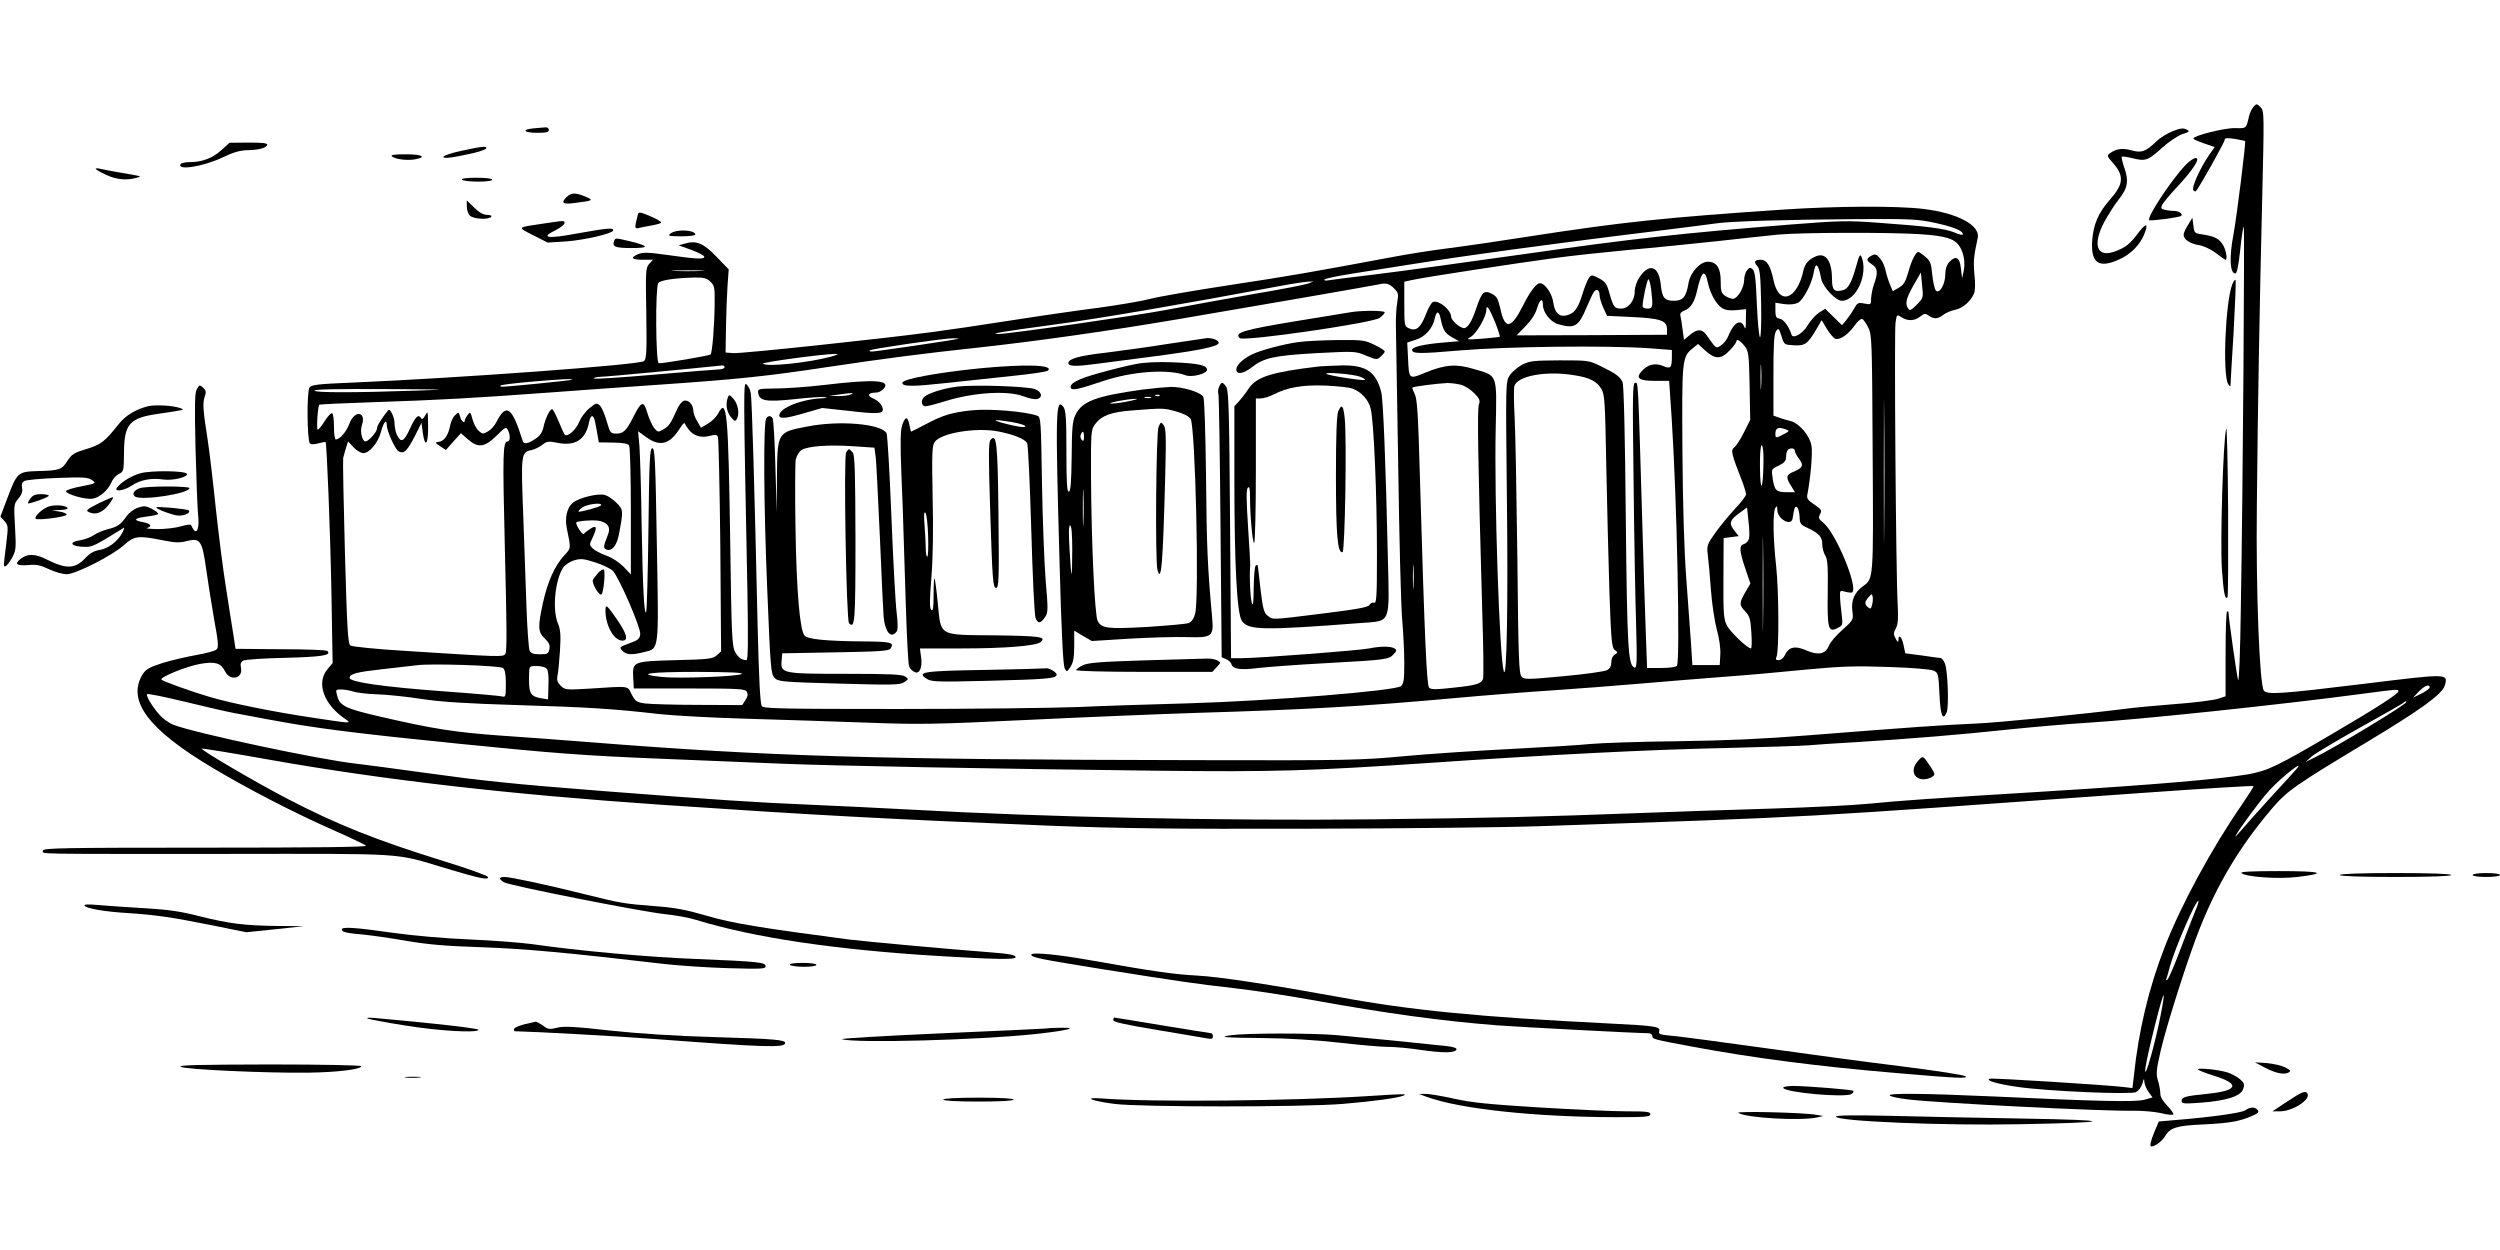<?xml version="1.0" standalone="no"?>
<!DOCTYPE svg PUBLIC "-//W3C//DTD SVG 20010904//EN"
 "http://www.w3.org/TR/2001/REC-SVG-20010904/DTD/svg10.dtd">
<svg version="1.0" xmlns="http://www.w3.org/2000/svg"
 width="1280pt" height="640pt" viewBox="0 0 1280 640"
 preserveAspectRatio="xMidYMid meet">
<g transform="translate(0,640) scale(0.1,-0.1)"
fill="#000000" stroke="none">
<path d="M11538 5853 c-9 -10 -19 -31 -23 -48 -15 -65 -12 -62 -73 -61 -54 1
-212 -39 -212 -53 0 -4 25 -15 54 -25 l55 -19 -30 -43 c-46 -67 -90 -167 -79
-178 5 -5 11 -8 13 -5 18 20 147 251 147 262 0 11 10 12 51 6 28 -5 53 -10 54
-11 5 -5 -44 -397 -60 -480 -22 -117 -18 -198 10 -198 8 0 16 38 25 120 6 66
15 120 18 120 5 0 -4 -1326 -15 -1955 -3 -225 -9 -380 -14 -367 -6 17 -49 320
-49 347 0 3 -3 5 -7 5 -5 0 -8 -98 -8 -217 l0 -218 -40 -13 c-22 -7 -121 -20
-220 -27 -99 -8 -198 -17 -220 -20 -252 -32 -682 -75 -805 -80 -162 -7 -321
-18 -854 -60 -226 -18 -419 -27 -665 -30 -190 -2 -391 -9 -446 -14 -55 -6
-242 -17 -415 -26 -173 -9 -418 -25 -545 -37 -216 -20 -281 -22 -1060 -20
-1655 3 -2180 19 -3105 92 -135 11 -342 26 -460 34 -233 17 -341 34 -610 96
-186 43 -212 56 -225 113 -7 25 -5 27 21 27 16 0 45 -5 64 -11 19 -6 76 -13
125 -14 50 -2 151 -12 225 -24 101 -15 226 -23 490 -31 360 -11 491 -19 725
-46 72 -8 274 -19 450 -24 177 -5 453 -14 615 -20 270 -10 339 -9 820 14 289
14 678 30 865 36 568 17 848 33 1315 75 151 14 379 32 505 40 127 9 331 24
455 35 124 11 317 26 430 35 113 8 302 25 420 37 182 17 248 19 422 13 122 -4
216 -12 229 -19 23 -11 24 -18 29 -120 5 -110 17 -139 37 -94 12 28 6 213 -9
251 -6 15 -16 27 -22 28 -6 0 -49 6 -96 13 l-85 11 -9 43 c-9 42 -26 58 -26
25 -1 -14 -4 -12 -14 7 -12 21 -12 29 1 53 11 22 13 51 9 125 -9 155 -18 1391
-11 1439 6 44 7 44 30 29 32 -21 67 -20 96 3 22 17 27 17 44 5 26 -19 48 -18
76 5 13 10 40 21 60 25 38 7 82 46 97 86 5 14 6 56 1 95 -6 63 -4 92 17 187
14 64 -103 127 -276 148 -137 17 -448 15 -720 -3 -607 -41 -818 -63 -1297
-137 -139 -22 -323 -49 -410 -60 -87 -11 -216 -31 -288 -45 -423 -79 -531 -98
-835 -144 -184 -28 -369 -60 -410 -71 -41 -11 -158 -31 -260 -45 -102 -13
-304 -42 -450 -65 -146 -23 -329 -50 -406 -60 -252 -34 -977 -111 -1018 -108
l-41 3 2 130 c1 72 5 167 8 213 l6 83 -62 64 c-67 70 -104 85 -162 68 l-32 -9
66 -24 c37 -14 66 -29 65 -35 -1 -13 -38 -12 -185 9 -99 14 -130 15 -153 5
-43 -18 -34 -29 24 -29 l51 0 -19 -21 c-18 -20 -19 -36 -15 -253 3 -199 1
-234 -12 -245 -24 -19 -953 -87 -1496 -110 -172 -7 -206 -11 -216 -25 -15 -19
-13 -272 2 -287 5 -5 23 -5 43 1 18 5 35 8 37 7 6 -7 24 -452 30 -777 l6 -355
-26 -31 c-60 -71 -19 -182 93 -257 31 -22 31 -22 -173 9 -189 28 -409 72 -521
105 -89 26 -238 79 -249 89 -13 11 125 68 198 81 78 13 106 5 127 -38 25 -52
93 -38 82 17 -5 21 -1 31 12 38 11 5 108 12 217 14 188 5 236 13 213 35 -4 5
-112 9 -239 9 l-231 2 -12 78 c-7 44 -24 149 -37 235 -14 86 -37 268 -52 405
-14 137 -33 296 -42 354 -24 152 -26 186 -15 219 9 24 7 32 -8 46 -17 16 -19
15 -32 -7 -11 -19 -12 -76 -7 -303 4 -154 10 -307 13 -340 8 -65 -5 -104 -24
-75 -5 8 -11 18 -12 22 -2 4 -25 1 -52 -7 -27 -8 -81 -14 -120 -14 -39 1 -63
3 -53 6 28 7 19 22 -18 29 -56 10 -50 21 15 29 33 4 60 10 60 14 0 5 -15 16
-33 26 -29 15 -39 16 -70 6 -21 -7 -46 -26 -59 -44 -30 -43 -45 -54 -97 -67
-25 -6 -57 -20 -71 -30 -15 -11 -46 -22 -69 -26 -66 -10 -47 -34 28 -34 34 0
49 7 194 97 5 3 2 -8 -7 -25 -23 -44 -72 -81 -117 -88 -26 -4 -49 -17 -67 -36
-56 -62 -100 -64 -204 -12 -59 30 -97 30 -132 3 -35 -27 -21 -37 42 -32 36 4
60 -1 102 -21 30 -14 71 -26 91 -26 47 0 237 97 296 151 50 45 71 48 195 23
64 -13 88 -14 125 -4 68 17 78 2 98 -140 9 -63 27 -180 41 -259 22 -120 24
-145 13 -156 -8 -8 -55 -20 -105 -29 -51 -9 -128 -27 -173 -41 -68 -22 -85
-32 -101 -58 -82 -134 30 -283 358 -478 182 -109 421 -232 616 -318 88 -39
164 -75 170 -81 7 -7 -265 -10 -822 -10 -733 0 -832 -2 -832 -15 0 -19 -84
-17 935 -17 943 1 860 6 1122 -72 178 -54 227 -64 221 -46 -2 7 -103 43 -223
80 -351 109 -549 188 -803 320 -153 79 -445 250 -439 257 3 2 159 -23 348 -57
587 -104 1226 -177 1999 -230 798 -54 1148 -73 2005 -108 341 -13 613 -17
1315 -15 487 1 1020 7 1185 13 1460 50 1265 40 3080 170 339 24 569 38 573 35
2 -2 -26 -45 -61 -97 -152 -220 -310 -511 -393 -725 -81 -207 -135 -430 -159
-666 l-7 -58 -41 5 c-77 10 -677 48 -690 43 -23 -9 39 -27 143 -42 151 -22
575 -40 606 -27 13 7 27 25 33 44 7 27 9 29 10 10 1 -13 10 -37 21 -52 l21
-29 -43 -12 c-47 -12 -235 -8 -768 17 -357 16 -548 18 -534 5 5 -6 47 -15 94
-20 139 -18 995 -61 1150 -58 47 1 111 -5 143 -12 31 -8 60 -11 64 -7 4 3 -10
23 -30 44 -23 24 -37 47 -36 62 0 14 -5 44 -12 66 -11 37 -9 55 15 160 32 135
139 470 198 619 91 229 206 421 366 610 83 97 116 120 488 344 281 169 390
248 402 293 16 60 17 60 -413 7 -427 -52 -496 -57 -514 -35 -22 27 -41 509
-36 941 5 534 14 1024 27 1558 11 461 11 468 -8 488 -19 19 -21 19 -36 2z
m-1631 -594 c96 -21 143 -40 143 -59 0 -5 -20 -1 -44 10 -49 20 -141 32 -396
50 -147 11 -195 10 -435 -9 -567 -45 -825 -74 -1364 -151 -306 -43 -653 -91
-771 -105 -118 -14 -225 -28 -237 -30 -13 -3 -23 -2 -23 3 0 5 64 18 143 31
373 59 454 72 617 95 235 34 650 88 955 125 138 17 268 34 290 37 64 11 375
20 712 22 284 2 321 0 410 -19z m-76 -58 c133 -9 177 -23 203 -64 21 -33 29
-84 20 -125 l-8 -37 -6 50 c-6 58 -26 69 -59 34 -14 -15 -21 -36 -21 -63 0
-52 -31 -104 -49 -83 -6 8 -14 45 -18 81 -5 58 -10 70 -35 91 -16 14 -33 25
-36 25 -13 0 -36 -45 -52 -105 -14 -48 -23 -64 -48 -78 l-31 -18 -15 36 c-8
19 -18 52 -22 71 -4 20 -16 47 -28 61 -19 22 -25 24 -44 14 -28 -15 -28 -25 3
-45 29 -19 31 -43 10 -101 -8 -22 -14 -55 -15 -73 0 -32 -1 -33 -35 -26 -32 6
-36 3 -52 -26 -10 -18 -28 -44 -40 -59 l-22 -26 -43 42 -43 42 -32 -20 c-17
-11 -43 -40 -58 -65 -24 -41 -74 -71 -82 -48 -14 43 -41 79 -60 82 -19 3 -23
10 -23 43 l0 39 45 -7 c30 -4 55 -1 71 7 27 15 70 96 80 153 10 59 23 50 39
-32 9 -41 74 -111 105 -111 75 0 136 137 101 225 -7 16 -12 8 -25 -40 -26 -93
-43 -124 -71 -131 -44 -11 -55 1 -55 55 0 91 -30 138 -79 120 -38 -15 -59 -37
-67 -72 -33 -154 -127 -184 -154 -50 -15 72 -34 103 -64 103 -32 0 -39 -10
-19 -32 14 -15 17 -47 20 -194 2 -101 -1 -173 -6 -170 -5 3 -12 80 -16 170 -5
128 -10 168 -22 178 -12 10 -18 9 -29 -7 -8 -10 -14 -33 -14 -49 0 -39 -34
-96 -58 -96 -9 0 -28 7 -40 16 -19 13 -22 24 -22 75 0 67 -21 99 -66 99 -40 0
-90 -56 -99 -110 -11 -69 -28 -90 -74 -90 -49 0 -61 15 -68 84 -10 94 -58 111
-108 38 -15 -22 -25 -51 -25 -73 0 -48 -32 -89 -70 -89 -34 0 -40 8 -60 80
-13 47 -21 58 -53 75 -37 19 -39 19 -52 2 -7 -11 -23 -49 -34 -86 -22 -71 -40
-96 -81 -106 -37 -9 -60 14 -67 65 -5 45 -43 100 -68 100 -19 0 -51 -42 -88
-116 -60 -119 -92 -123 -115 -15 -12 52 -19 64 -44 77 -39 20 -51 9 -78 -70
-23 -70 -45 -106 -64 -106 -21 0 -66 40 -66 58 -1 36 -64 87 -93 76 -8 -3 -25
-32 -37 -65 -26 -67 -50 -87 -86 -70 -23 10 -24 14 -24 125 l0 114 48 10 c59
13 529 85 723 111 79 11 248 29 374 41 127 11 331 32 455 45 124 14 266 29
315 34 120 11 569 12 726 2z m-6239 -188 c-40 -2 -103 -2 -140 0 -37 2 -4 3
73 3 77 0 107 -2 67 -3z m5153 -63 c11 -52 42 -108 70 -126 18 -12 39 -15 75
-12 l50 5 -1 -56 c0 -44 -2 -51 -9 -33 -17 41 -53 21 -80 -46 -7 -19 -24 -41
-38 -50 -27 -18 -24 -19 -75 53 -23 32 -47 32 -85 0 l-30 -25 -7 52 c-3 29 -9
61 -11 70 -4 13 3 21 20 28 32 12 52 43 65 102 23 102 40 114 56 38z m1069
-110 c-29 -29 -36 -32 -44 -20 -17 26 -11 51 27 119 l38 66 6 -65 c7 -64 7
-65 -27 -100z m-6177 118 c21 -20 23 -30 22 -112 -1 -113 -12 -252 -21 -261
-6 -6 -235 -45 -265 -45 -16 0 -18 386 -3 410 9 15 78 26 184 29 49 1 64 -3
83 -21z m4817 -40 c10 -90 9 -98 -19 -98 -14 0 -25 5 -25 12 0 31 23 138 30
138 4 0 10 -24 14 -52z m-1754 31 c-14 -6 -142 -31 -285 -55 -143 -25 -341
-61 -440 -80 -150 -29 -810 -124 -862 -124 -53 0 24 13 262 45 230 30 674 106
1175 200 69 13 136 23 150 23 l25 1 -25 -10z m437 -25 c23 -23 24 -29 17 -72
-5 -26 -8 -81 -7 -122 1 -41 6 -367 12 -725 5 -357 14 -706 20 -775 6 -69 11
-170 11 -226 0 -84 -3 -104 -17 -117 -27 -24 -674 -76 -1088 -88 -181 -5 -436
-13 -565 -19 -129 -5 -544 -10 -921 -10 -585 0 -688 2 -698 14 -9 11 -15 131
-22 413 -16 714 -29 1157 -35 1190 -3 18 -13 38 -22 45 -16 14 -16 -13 5
-1074 4 -239 3 -338 -5 -338 -24 0 -44 14 -59 44 -15 27 -18 95 -24 541 -10
690 -17 765 -63 676 -9 -16 -31 -38 -51 -50 l-36 -21 -19 33 c-11 17 -20 41
-20 53 0 30 -23 57 -46 53 -11 -2 -27 -21 -37 -44 -33 -74 -42 -87 -70 -103
-27 -16 -29 -16 -48 7 -10 13 -26 48 -35 78 -19 64 -30 60 -71 -21 -35 -70
-51 -86 -87 -86 -30 0 -32 3 -50 64 -10 36 -26 72 -35 80 -15 14 -20 13 -53
-14 -20 -16 -43 -47 -52 -69 -15 -40 -60 -80 -74 -67 -4 4 -18 35 -32 69 -14
34 -29 62 -33 62 -12 0 -34 -45 -44 -90 -6 -28 -17 -46 -42 -62 -38 -26 -60
-29 -65 -10 -54 174 -84 196 -135 95 -9 -18 -28 -39 -43 -47 -24 -14 -28 -14
-47 3 -12 11 -26 37 -32 60 -10 38 -12 39 -25 21 -8 -10 -14 -22 -14 -27 0
-19 -18 -6 -24 18 -7 25 -8 25 -25 9 -11 -9 -22 -33 -26 -53 -9 -49 -30 -80
-57 -84 -22 -3 -22 -4 6 -23 l29 -19 38 43 39 43 35 -31 c53 -46 86 -42 147
18 44 44 50 47 58 30 13 -23 13 -59 0 -59 -26 0 -27 -56 -15 -555 10 -396 11
-523 2 -534 -13 -15 -22 -15 -505 16 -151 9 -280 22 -288 28 -13 9 -17 88 -28
475 -7 256 -11 474 -9 485 3 11 9 35 15 53 l10 32 28 -30 c15 -16 38 -30 50
-30 32 0 76 53 91 110 12 47 29 68 29 35 0 -31 43 -126 61 -136 28 -14 43 1
84 80 l33 66 7 -53 c11 -75 27 -59 27 26 -1 93 -1 91 -16 63 -8 -15 -16 -20
-20 -12 -14 22 -28 10 -57 -54 -31 -68 -47 -75 -68 -29 -6 14 -11 40 -11 58 0
30 -23 77 -32 66 -33 -40 -58 -80 -58 -94 0 -18 -43 -66 -59 -66 -17 0 -29 53
-18 83 24 71 -38 79 -64 8 -15 -41 -49 -81 -70 -81 -5 0 -9 29 -9 64 0 36 -4
67 -9 70 -5 4 -22 -14 -38 -39 -15 -25 -32 -45 -36 -45 -8 0 0 120 8 128 2 2
128 8 282 13 315 10 513 21 893 49 146 11 398 29 560 40 408 28 558 44 862 90
294 44 493 70 773 100 295 32 669 85 1023 145 337 57 1006 173 1032 179 36 9
53 4 77 -20z m1053 -37 c0 -12 9 -40 19 -63 l19 -41 126 -6 c147 -7 181 -18
181 -62 l0 -29 -385 -2 -385 -1 46 47 c29 30 51 63 59 93 14 46 30 54 30 15 0
-38 39 -87 78 -98 86 -24 104 -13 147 90 15 36 32 71 37 77 14 17 28 7 28 -20z
m-535 -137 c15 -38 26 -72 24 -74 -2 -2 -42 -6 -89 -10 -84 -6 -85 -6 -57 11
29 19 77 103 77 136 0 32 15 10 45 -63z m-280 23 c13 -63 22 -78 58 -99 l38
-21 -83 -7 c-95 -8 -158 -22 -158 -37 0 -21 38 -21 248 -3 237 20 750 26 965
11 l117 -9 0 -33 c0 -59 -6 -66 -47 -48 -40 16 -77 7 -108 -28 -32 -35 -13
-49 68 -49 l73 0 13 -192 c27 -414 44 -1239 27 -1267 -4 -6 -37 -11 -80 -11
l-73 0 -7 193 c-4 105 -11 332 -16 502 -24 808 -22 765 -38 765 -13 0 -14 -61
-8 -512 3 -282 9 -611 13 -732 5 -181 4 -218 -8 -214 -33 11 -38 93 -45 772
-4 428 -10 678 -17 691 -15 28 -33 42 -107 78 -64 32 -66 32 -215 32 -136 -1
-154 -3 -193 -23 -23 -13 -52 -37 -63 -55 -20 -32 -20 -40 -14 -602 7 -565 0
-969 -16 -911 -22 81 -49 888 -41 1242 6 283 11 269 -110 304 -90 28 -148 24
-248 -17 -88 -36 -86 -38 -91 78 l-4 75 45 15 c48 15 87 60 97 112 3 15 9 27
14 27 5 0 11 -12 14 -27z m2190 -49 c19 -37 20 -62 23 -642 4 -652 5 -644 -49
-683 -44 -31 -62 -74 -55 -127 6 -45 6 -46 -50 -96 -31 -27 -63 -64 -70 -82
-18 -44 -55 -51 -118 -23 -56 24 -88 17 -108 -26 -6 -14 -20 -25 -31 -25 -15
0 -17 4 -11 18 13 30 12 333 -2 462 -16 145 -18 278 -4 300 8 12 10 9 10 -11
0 -46 71 -86 78 -44 9 58 13 68 24 57 6 -6 11 -28 12 -49 1 -34 5 -40 41 -56
59 -28 75 -46 75 -84 0 -18 7 -44 15 -57 12 -18 15 -54 13 -188 -3 -188 3
-209 51 -183 26 13 27 15 20 72 -4 32 -8 72 -8 90 -1 30 0 31 28 23 16 -4 32
-6 35 -2 29 29 -83 299 -146 353 -27 22 -29 28 -19 47 10 19 7 24 -30 49 -34
23 -40 31 -35 53 16 83 27 207 21 246 -8 53 -64 119 -110 129 -17 4 -42 11
-57 17 l-28 10 0 207 c0 159 3 212 14 226 12 17 14 15 27 -26 14 -44 14 -44
64 -47 57 -3 71 7 117 86 l25 43 26 -44 c15 -25 34 -47 43 -51 23 -9 64 19 98
65 15 22 33 38 40 36 6 -1 20 -21 31 -43z m-4660 -59 c-14 -5 -420 -65 -441
-65 -10 0 -15 3 -11 6 8 8 379 62 427 62 19 0 31 -1 25 -3z m4029 -39 c19 -25
21 -44 24 -202 l3 -174 -31 -62 c-17 -35 -40 -70 -50 -78 -20 -16 -17 -29 44
-185 8 -22 15 -47 16 -55 0 -9 -25 -42 -56 -74 -30 -33 -76 -88 -101 -123 -43
-61 -45 -66 -39 -116 4 -29 11 -109 16 -178 5 -70 19 -161 30 -202 13 -46 20
-98 18 -129 l-3 -53 -70 0 -70 0 -7 110 c-4 61 -15 209 -24 330 -11 140 -18
378 -20 655 -3 473 -2 482 53 527 l27 22 38 -35 c50 -45 81 -44 124 2 19 19
34 40 34 46 0 16 22 3 44 -26z m-4679 -52 c-113 -31 -331 -54 -349 -36 -7 7
303 49 369 50 23 0 18 -3 -20 -14z m4762 -156 c-2 -29 -3 -6 -3 52 0 58 1 81
3 53 2 -29 2 -77 0 -105z m630 -725 c-1 -164 -2 -32 -2 292 0 325 1 459 2 298
2 -160 2 -426 0 -590z m-5937 827 c0 -5 -10 -10 -22 -11 -13 0 -164 -12 -335
-27 -172 -15 -313 -24 -313 -20 0 5 17 8 38 9 27 0 457 41 620 58 6 0 12 -3
12 -9z m4349 -41 c79 -12 117 -31 140 -70 17 -28 19 -65 25 -387 4 -196 11
-487 16 -647 9 -257 12 -291 28 -303 16 -12 16 -14 0 -23 -11 -6 -18 -22 -18
-39 0 -20 -7 -33 -22 -41 -12 -7 -112 -21 -222 -31 -182 -17 -201 -18 -215 -3
-14 14 -17 85 -22 603 -4 323 -10 648 -14 723 -4 75 -5 147 -2 161 14 53 161
81 306 57z m-5130 -23 c-4 -4 -325 -36 -359 -36 -8 0 -10 3 -7 6 4 4 71 12
149 19 161 14 223 17 217 11z m4551 -26 c20 -5 50 -25 68 -43 28 -28 31 -38
24 -58 -9 -24 -5 -279 17 -1057 6 -183 8 -339 4 -348 -9 -25 -36 -33 -152 -45
-88 -10 -114 -10 -124 0 -12 12 -23 248 -47 1076 -9 325 -14 405 -27 428 -8
16 -13 30 -11 33 5 5 131 21 178 23 19 0 51 -4 70 -9z m-5350 -30 c-311 -11
-520 -11 -520 0 0 7 125 9 358 8 331 -2 343 -2 162 -8z m915 -152 c3 -13 9
-43 13 -68 l8 -45 73 -1 c51 -1 76 -5 82 -15 5 -8 9 -159 9 -337 l0 -323 -37
39 c-22 22 -59 47 -88 57 -27 10 -59 26 -69 36 -19 18 -19 20 -3 54 26 55 23
69 -10 48 -16 -10 -31 -22 -34 -27 -6 -7 -39 42 -39 58 0 9 97 16 124 8 42
-12 54 -34 37 -74 -23 -58 -23 -65 -5 -72 27 -10 52 21 63 78 23 123 23 126
-13 162 -18 18 -45 36 -60 40 -37 9 -134 -15 -164 -41 -29 -25 -41 -76 -30
-130 22 -107 23 -100 -16 -142 -47 -53 -82 -131 -106 -239 -27 -124 -26 -150
9 -183 22 -21 28 -33 24 -54 -5 -24 -10 -27 -49 -27 -31 0 -46 5 -52 18 -5 9
-12 105 -16 212 -4 107 -11 324 -17 481 -12 312 -11 323 40 334 17 3 42 16 57
27 24 19 32 20 77 11 92 -19 146 16 163 105 7 37 21 42 29 10z m488 -55 c24
-27 62 -36 104 -24 26 7 33 6 39 -7 3 -10 9 -260 12 -557 l4 -540 -22 -20
c-20 -18 -40 -21 -210 -25 -221 -6 -222 -7 -218 -89 l3 -56 284 0 c253 0 285
-2 294 -16 8 -13 6 -24 -6 -43 l-17 -26 -223 1 c-122 0 -244 4 -272 7 -46 6
-52 11 -71 47 -23 45 -3 43 -220 29 -117 -7 -122 -6 -144 16 -16 16 -20 29
-16 48 4 15 9 73 13 129 5 81 3 110 -11 142 -29 73 -14 222 28 286 9 13 34 29
55 36 35 10 49 9 110 -11 38 -12 78 -32 89 -43 33 -36 144 -293 140 -324 -3
-24 -11 -31 -56 -47 -50 -18 -52 -20 -36 -37 20 -22 47 -24 110 -8 80 20 77
-7 67 551 -7 428 -10 493 -23 493 -13 0 -16 -55 -20 -417 -3 -229 -8 -419 -12
-423 -10 -11 -17 121 -23 455 -2 173 -8 350 -11 394 l-7 78 43 -31 c69 -50
120 -36 171 46 15 24 24 32 27 22 3 -8 14 -24 25 -36z m5612 8 c18 -7 17 -9
-12 -24 -40 -21 -43 -21 -43 1 0 32 15 38 55 23z m-116 -168 c-2 -141 -16
-166 -18 -30 -1 72 3 117 9 117 6 0 10 -35 9 -87z m161 56 c0 -5 10 -23 21
-38 25 -34 20 -46 -27 -66 -39 -16 -42 -28 -14 -72 l20 -33 -44 0 c-52 0 -61
10 -70 71 -7 47 -7 47 31 65 31 16 38 24 38 49 0 17 6 33 15 36 17 7 30 2 30
-12z m-6115 -278 c-9 -8 -94 -31 -112 -31 -4 1 3 10 16 20 23 20 116 30 96 11z
m5880 -168 c-3 -12 -14 -25 -25 -28 -27 -8 -25 -34 6 -126 l26 -77 -26 -44
c-32 -56 -32 -65 0 -99 22 -23 27 -39 31 -108 3 -45 2 -81 -2 -81 -18 0 -108
86 -124 119 -16 32 -18 61 -17 241 l1 205 38 5 39 5 -21 27 c-30 38 -26 54 22
89 l42 31 7 -69 c5 -37 6 -78 3 -90z m72 -430 c-1 -109 -2 -20 -2 197 0 217 1
306 2 198 2 -109 2 -287 0 -395z m-1790 185 c-2 -29 -3 -8 -3 47 0 55 1 79 3
53 2 -26 2 -71 0 -100z m2348 -95 c-5 -20 -8 -23 -20 -13 -20 16 -19 29 3 53
15 17 17 18 20 2 2 -9 1 -28 -3 -42z m-7010 -323 c11 -9 15 -32 15 -82 0 -61
-2 -69 -17 -64 -10 3 -143 15 -296 26 -316 23 -487 48 -487 69 0 21 35 30 170
45 80 9 159 18 175 20 69 10 425 -2 440 -14z m224 -4 c8 -9 11 -41 9 -86 l-2
-71 -36 6 c-57 10 -64 26 -61 128 1 36 2 37 40 37 21 0 44 -6 50 -14z m998
-27 c-23 -13 -322 -24 -409 -15 -140 15 -64 26 180 26 176 -1 242 -4 229 -11z
m8643 -69 c0 -5 -19 -19 -42 -31 l-43 -21 29 31 c29 30 56 41 56 21z m-160
-19 c0 -13 -103 -80 -333 -215 -291 -171 -337 -193 -440 -211 -150 -25 -481
-53 -997 -85 -651 -40 -767 -48 -940 -65 -80 -8 -305 -19 -500 -25 -195 -6
-476 -15 -625 -21 -585 -22 -804 -27 -1420 -34 -769 -8 -1672 11 -2365 50
-146 8 -377 19 -515 25 -272 11 -478 25 -1060 70 -473 37 -613 52 -923 95
-136 19 -288 39 -339 45 -185 20 -823 156 -935 199 -13 5 -39 21 -56 36 -34
29 -88 112 -79 121 3 4 90 -14 194 -39 103 -25 215 -51 248 -57 33 -6 107 -20
165 -31 255 -48 453 -73 1000 -128 476 -48 634 -60 1030 -76 206 -8 481 -20
610 -25 263 -11 1068 -26 1920 -36 607 -7 791 -1 1400 40 598 41 1122 68 1510
76 201 5 394 11 430 14 36 3 144 11 240 16 273 17 535 38 785 65 127 13 311
29 410 35 252 15 993 93 1410 149 172 23 175 23 175 12z m40 -56 c0 -12 -366
-234 -472 -285 l-43 -21 32 29 c18 15 129 81 245 146 117 65 217 122 223 127
10 10 15 11 15 4z m-566 -347 c-11 -13 -72 -79 -135 -148 -63 -69 -129 -143
-147 -165 -19 -22 -30 -33 -26 -25 19 37 132 190 174 234 67 73 191 168 134
104z m-515 -724 c-11 -27 -45 -114 -75 -194 -30 -80 -60 -149 -66 -155 -8 -7
-9 -5 -5 7 3 9 11 36 17 60 26 94 135 346 146 335 2 -2 -5 -26 -17 -53z m-189
-592 c-33 -149 -75 -285 -65 -207 10 71 90 390 93 368 2 -11 -11 -83 -28 -161z"/>
<path d="M6925 4803 c-16 -3 -149 -24 -294 -48 -265 -44 -312 -58 -284 -86 19
-19 678 77 716 103 15 11 27 24 27 29 0 9 -107 10 -165 2z"/>
<path d="M5985 4640 c-99 -16 -245 -36 -325 -46 -134 -15 -190 -31 -190 -53 0
-17 38 -18 136 -5 54 7 189 25 299 39 237 31 335 51 335 70 0 13 -32 25 -60
24 -8 -1 -96 -14 -195 -29z"/>
<path d="M6652 4649 c-75 -9 -202 -43 -245 -65 -45 -23 -77 -54 -77 -76 0 -28
37 -22 81 13 60 47 115 59 331 71 195 10 199 10 253 -13 53 -22 55 -22 75 -4
11 10 20 21 20 26 0 4 -23 19 -52 33 -49 24 -60 26 -187 25 -75 -1 -164 -5
-199 -10z"/>
<path d="M5815 4536 c-39 -7 -123 -28 -187 -46 -111 -30 -158 -56 -144 -78 7
-12 42 -4 161 36 150 51 335 64 424 31 32 -13 111 7 111 28 0 23 -47 33 -174
38 -79 3 -146 0 -191 -9z"/>
<path d="M5015 4514 c-218 -22 -395 -55 -395 -74 0 -20 51 -20 225 -1 99 11
254 27 345 37 91 9 169 21 175 26 34 30 -113 35 -350 12z"/>
<path d="M6755 4524 c-245 -29 -322 -53 -363 -115 -12 -19 -33 -46 -47 -62
l-25 -27 0 -366 c0 -449 13 -698 39 -734 34 -47 109 -48 606 -10 159 12 149
-11 141 330 -11 487 -24 814 -34 852 -27 105 -77 139 -202 137 -47 -1 -98 -4
-115 -5z m209 -53 c16 -6 27 -13 24 -16 -6 -6 -189 22 -197 31 -10 11 142 -2
173 -15z m-39 -61 c46 -17 82 -57 93 -103 16 -62 32 -444 32 -741 0 -223 -2
-257 -15 -252 -8 3 -18 -2 -23 -11 -7 -12 -60 -22 -238 -44 -272 -34 -256 -33
-284 -11 -19 15 -24 36 -36 133 -7 62 -13 118 -14 122 0 5 -4 5 -10 2 -6 -3
-10 -54 -11 -113 -1 -82 -3 -100 -10 -77 -8 26 -13 139 -8 185 1 8 -4 100 -11
203 -9 139 -10 191 -1 200 8 8 11 -3 11 -44 0 -98 13 -239 21 -239 5 0 9 167
9 370 l0 370 25 0 c14 0 44 9 65 20 73 37 147 50 265 46 61 -3 124 -9 140 -16z"/>
<path d="M6852 4295 c-8 -18 -12 -121 -12 -331 0 -301 8 -399 34 -391 12 4 22
577 11 685 -7 67 -15 76 -33 37z"/>
<path d="M4220 4429 c-85 -10 -197 -18 -248 -18 -91 -1 -93 -2 -90 -23 6 -41
40 -47 183 -32 72 8 141 13 155 11 19 -3 18 -4 -8 -6 -107 -4 -222 -50 -222
-88 0 -19 35 -16 132 13 l88 25 139 -15 c134 -16 171 -15 171 6 0 22 -21 46
-50 58 -33 14 -25 30 16 30 11 0 28 8 37 18 42 46 -42 52 -303 21z m135 -49
c-11 -5 -40 -8 -65 -8 l-45 1 50 7 c72 10 83 10 60 0z"/>
<path d="M6241 4418 c-5 -13 -6 -27 -3 -33 3 -5 8 -311 11 -680 l6 -670 23
-10 c12 -5 25 -17 27 -26 8 -25 47 -31 138 -19 45 5 204 17 352 25 305 17 316
18 341 46 16 17 16 22 4 29 -19 12 -72 12 -130 0 -48 -10 -569 -50 -656 -50
l-51 0 -5 683 c-4 567 -7 686 -19 705 -7 12 -17 22 -22 22 -4 0 -11 -10 -16
-22z"/>
<path d="M4905 4421 c-70 -8 -147 -32 -172 -52 -20 -17 -16 -49 5 -49 11 0 54
11 98 25 147 46 322 57 404 26 28 -11 59 -17 70 -14 31 8 24 38 -12 51 -42 14
-301 23 -393 13z"/>
<path d="M5847 4405 c-237 -33 -308 -60 -341 -130 -15 -30 -18 -68 -19 -212
-2 -131 -5 -177 -14 -180 -10 -4 -13 42 -13 204 0 169 -3 213 -15 229 -40 52
-42 -18 -20 -798 9 -343 18 -525 26 -539 11 -21 11 -21 30 7 14 22 19 47 19
107 l0 78 45 -27 45 -26 193 12 c105 6 238 10 295 8 129 -4 137 3 128 102 -23
252 -28 359 -31 712 -3 230 -8 405 -14 416 -13 24 -105 52 -167 51 -27 -1 -93
-7 -147 -14z m90 -31 c-3 -3 -12 -4 -19 -1 -8 3 -5 6 6 6 11 1 17 -2 13 -5z
m-44 -11 c-7 -2 -21 -2 -30 0 -10 3 -4 5 12 5 17 0 24 -2 18 -5z m-123 -19
c-41 -8 -79 -12 -85 -10 -13 4 91 24 130 24 17 0 -4 -6 -45 -14z m253 -51 c36
-10 64 -24 73 -38 24 -38 45 -919 23 -998 -7 -25 -18 -41 -33 -47 -13 -5 -109
-13 -213 -20 -203 -11 -233 -8 -253 31 -15 27 -32 398 -34 731 -1 234 0 248
20 275 33 45 82 64 196 72 156 12 157 12 221 -6z m-473 -130 c0 -20 -3 -24
-11 -16 -7 7 -9 19 -6 27 10 24 17 19 17 -11z m-3 -440 c-1 -43 -3 -8 -3 77 0
85 2 120 3 78 2 -43 2 -113 0 -155z m-57 -140 c0 -69 -2 -124 -4 -122 -2 2 -6
59 -10 127 -5 83 -4 122 3 122 7 0 11 -44 11 -127z"/>
<path d="M5932 4215 c-13 -27 -18 -687 -6 -732 20 -73 28 29 40 482 5 198 4
243 -8 258 -13 18 -15 17 -26 -8z"/>
<path d="M3727 4366 c-13 -33 -7 -73 14 -100 17 -21 24 -25 30 -14 17 25 9 76
-14 104 -21 24 -24 25 -30 10z"/>
<path d="M4975 4299 c-99 -10 -149 -25 -233 -70 -41 -21 -75 -39 -77 -39 -1 0
-6 16 -9 35 -9 45 -21 44 -37 -2 -9 -28 -10 -90 -4 -248 5 -115 10 -250 11
-300 2 -49 7 -220 12 -380 5 -159 12 -298 17 -308 4 -10 16 -22 26 -27 26 -15
43 21 35 76 l-6 44 213 0 c221 0 381 13 404 32 33 27 3 32 -233 35 -294 3
-275 -8 -293 169 -6 65 -14 120 -16 123 -3 2 -5 -36 -5 -84 0 -69 -3 -86 -12
-77 -9 9 -9 48 1 169 8 103 10 247 6 412 -4 216 -3 258 10 277 30 47 212 77
326 55 81 -16 137 -39 148 -60 5 -9 14 -207 21 -441 7 -242 16 -437 22 -453
12 -32 25 -31 49 4 15 22 16 37 3 184 -7 88 -16 313 -19 500 -5 315 -6 340
-23 346 -59 22 -246 38 -337 28z m206 -60 c38 -7 69 -16 69 -21 0 -10 -44 -3
-119 17 -59 17 -39 18 50 4z m-429 -582 c2 -59 0 -107 -4 -107 -5 0 -8 17 -8
38 0 22 -3 75 -6 118 -5 56 -3 76 4 69 6 -5 12 -58 14 -118z"/>
<path d="M3923 4258 c-15 -25 -13 -440 5 -870 17 -416 19 -439 38 -459 19 -19
38 -21 330 -29 275 -8 312 -7 333 7 23 15 24 16 6 29 -15 11 -79 14 -305 14
-326 0 -334 2 -328 68 l3 37 273 5 c228 4 274 7 282 20 20 31 3 35 -148 36
-186 2 -277 11 -293 30 -24 29 -41 230 -46 546 -3 174 -2 333 1 353 4 21 16
41 30 51 32 20 139 28 268 19 l105 -7 7 -51 c3 -29 12 -212 21 -407 8 -195 17
-378 19 -406 7 -78 36 -115 65 -80 9 11 9 36 2 98 -6 45 -18 268 -27 493 -9
226 -20 418 -25 427 -26 48 -242 67 -407 34 -152 -29 -152 -28 -154 -261 l-1
-180 -7 235 c-3 130 -10 241 -14 248 -9 15 -23 15 -33 0z"/>
<path d="M5071 4147 c-10 -13 -10 -86 -1 -369 11 -349 14 -388 30 -388 14 0
16 43 12 392 -4 355 -10 402 -41 365z"/>
<path d="M4332 4083 c-13 -27 1 -860 15 -874 30 -30 33 4 33 429 -1 339 -3
431 -14 445 -7 9 -16 17 -19 17 -4 0 -10 -8 -15 -17z"/>
<path d="M5862 3019 c-229 -7 -290 -12 -318 -25 -18 -9 -34 -20 -34 -25 0 -5
153 -9 348 -9 l349 0 22 24 c23 24 23 24 3 35 -12 6 -36 10 -54 9 -18 0 -160
-5 -316 -9z"/>
<path d="M5043 2970 c-318 -5 -352 -11 -299 -45 24 -16 51 -17 304 -11 314 8
362 12 362 32 0 13 -43 37 -58 32 -4 -1 -143 -5 -309 -8z"/>
<path d="M3063 3467 c-11 -12 -23 -28 -27 -35 -9 -15 33 -87 44 -75 11 12 21
121 11 127 -4 3 -17 -5 -28 -17z"/>
<path d="M3100 3275 c0 -78 43 -155 87 -155 31 0 23 33 -23 101 -57 83 -64 89
-64 54z"/>
<path d="M9817 2500 c-36 -42 -19 -90 32 -90 15 0 35 6 44 13 16 11 15 15 -9
52 -39 59 -39 59 -67 25z"/>
<path d="M2733 5743 c-65 -6 -52 -23 17 -23 47 0 60 3 60 15 0 8 -8 14 -17 13
-10 -1 -37 -3 -60 -5z"/>
<path d="M11126 5729 c-27 -10 -66 -34 -85 -53 -56 -53 -76 -60 -127 -46 -46
13 -77 9 -109 -13 -19 -14 -18 -16 13 -51 59 -67 55 -109 -15 -188 -59 -67
-85 -126 -91 -210 -8 -117 35 -145 143 -94 54 25 100 71 122 123 24 58 14 66
-24 17 -46 -62 -68 -80 -121 -100 -95 -37 -121 29 -59 148 19 35 52 88 75 117
47 59 53 95 26 170 -8 24 -13 46 -10 49 3 2 25 -1 50 -7 71 -18 82 -14 151 48
37 34 83 65 108 74 38 12 40 15 22 24 -15 8 -32 7 -69 -8z"/>
<path d="M1133 5631 c-45 -41 -98 -61 -161 -61 -22 0 -44 -5 -47 -10 -22 -35
117 -13 217 35 51 25 87 35 123 36 61 1 97 11 103 27 3 9 -21 12 -95 12 l-98
-1 -42 -38z"/>
<path d="M2363 5628 c-51 -11 -93 -25 -93 -31 0 -11 45 -5 153 19 37 9 67 20
67 25 0 12 -20 10 -127 -13z"/>
<path d="M2006 5600 c15 -15 77 -23 118 -16 64 12 38 26 -46 26 -57 0 -79 -3
-72 -10z"/>
<path d="M11188 5553 c-71 -75 -198 -267 -184 -280 5 -6 157 14 164 22 10 10
-12 25 -36 25 -15 0 -37 3 -49 6 -19 5 -21 9 -11 28 6 11 40 52 75 89 60 64
103 122 103 140 0 18 -29 4 -62 -30z"/>
<path d="M490 5536 c0 -4 24 -18 53 -31 52 -25 108 -30 157 -15 28 8 33 6
-100 29 -31 5 -68 13 -83 16 -15 4 -27 4 -27 1z"/>
<path d="M2365 5480 c3 -5 40 -10 81 -10 43 0 74 4 74 10 0 6 -34 10 -81 10
-51 0 -78 -4 -74 -10z"/>
<path d="M2900 5390 c-31 -31 -18 -38 52 -28 86 11 88 13 44 32 -51 21 -72 20
-96 -4z"/>
<path d="M2390 5343 c0 -17 7 -39 16 -47 17 -18 99 -22 109 -6 4 6 -6 10 -21
10 -19 0 -41 12 -66 37 l-38 37 0 -31z"/>
<path d="M3266 5302 c-18 -70 -18 -75 6 -69 13 3 42 9 66 13 23 4 44 10 47 14
2 4 -22 19 -55 33 -53 22 -60 23 -64 9z"/>
<path d="M11203 5249 c-13 -20 -23 -43 -23 -51 0 -24 32 -45 78 -53 25 -4 61
-21 88 -41 24 -19 46 -34 49 -34 10 0 4 42 -10 70 -19 36 -44 50 -104 59 -45
6 -46 7 -51 46 l-5 40 -22 -36z"/>
<path d="M2780 5255 c-136 -20 -133 -17 -51 -59 l75 -38 95 6 c96 7 241 41
241 57 0 14 -32 11 -183 -16 -155 -29 -194 -23 -113 16 25 13 46 29 46 36 0
15 4 15 -110 -2z"/>
<path d="M3434 5205 c-17 -13 -12 -14 54 -15 39 0 72 4 72 9 0 24 -96 29 -126
6z"/>
<path d="M3144 5165 c-11 -28 7 -35 89 -35 93 0 92 10 -5 34 -81 19 -77 19
-84 1z"/>
<path d="M11429 4944 c-35 -93 -50 -459 -21 -510 6 -10 12 -14 12 -9 0 6 7
129 16 273 8 145 13 266 10 269 -3 3 -10 -7 -17 -23z"/>
<path d="M757 4320 c-62 -16 -114 -47 -149 -91 -72 -91 -92 -106 -166 -128
-63 -19 -75 -27 -97 -61 -29 -45 -39 -49 -154 -52 -100 -3 -104 -7 -155 -143
l-34 -90 20 -22 c20 -22 21 -27 10 -117 -7 -52 -12 -100 -12 -105 0 -23 17 -9
40 30 22 40 23 49 17 160 -7 114 -6 119 17 146 17 20 23 37 19 55 -4 19 0 29
14 36 10 5 86 12 169 15 131 5 155 3 175 -11 23 -16 22 -17 -54 -32 -43 -8
-78 -19 -79 -25 -1 -15 103 -45 137 -38 36 6 79 44 96 84 6 16 23 35 37 42 25
12 26 15 27 112 1 144 28 175 173 196 142 21 139 20 116 29 -36 14 -128 19
-167 10z"/>
<path d="M11398 4205 c-16 -66 -31 -580 -22 -717 9 -127 16 -160 29 -146 3 3
4 205 3 449 -2 244 -6 431 -10 414z"/>
<path d="M719 3977 c-45 -13 -94 -42 -119 -72 -21 -25 33 -19 75 9 42 29 101
40 160 31 49 -7 128 12 122 29 -5 16 -183 18 -238 3z"/>
<path d="M714 3900 c-30 -12 -39 -30 -23 -42 33 -23 279 15 279 43 0 11 -228
11 -256 -1z"/>
<path d="M156 3848 c-9 -12 -14 -23 -13 -25 6 -5 107 31 107 39 0 4 -18 8 -39
8 -30 0 -44 -6 -55 -22z"/>
<path d="M505 3823 c-64 -33 -68 -37 -48 -46 33 -15 69 -1 99 38 15 20 25 37
23 39 -2 2 -35 -12 -74 -31z"/>
<path d="M254 3808 c-32 -8 -82 -53 -71 -64 10 -10 158 10 158 21 0 6 -17 13
-38 16 l-38 6 43 2 c24 0 41 5 38 10 -8 13 -58 18 -92 9z"/>
<path d="M800 3802 c0 -9 90 -42 115 -42 34 0 63 15 51 27 -7 7 -166 22 -166
15z"/>
<path d="M11476 1930 c20 -20 190 -32 287 -20 159 19 126 30 -93 30 -140 0
-201 -3 -194 -10z"/>
<path d="M11980 1920 c0 -6 102 -10 285 -10 183 0 285 4 285 10 0 6 -102 10
-285 10 -183 0 -285 -4 -285 -10z"/>
<path d="M12660 1920 c0 -6 30 -10 70 -10 40 0 70 4 70 10 0 6 -30 10 -70 10
-40 0 -70 -4 -70 -10z"/>
<path d="M2560 1902 c0 -4 9 -13 20 -19 26 -17 701 -150 821 -163 52 -5 124
-18 160 -29 299 -92 717 -154 1249 -186 284 -17 390 -19 390 -6 0 12 -34 18
-140 26 -175 13 -638 55 -715 65 -442 58 -598 83 -725 121 -103 30 -164 42
-260 49 -169 13 -182 16 -360 60 -186 47 -386 90 -417 90 -13 0 -23 -3 -23 -8z"/>
<path d="M433 1763 c9 -15 106 -31 222 -38 140 -9 223 -21 428 -62 l177 -36
148 15 147 16 -135 1 c-168 2 -248 12 -403 51 -93 24 -158 33 -277 40 -85 5
-191 12 -234 16 -53 5 -77 4 -73 -3z"/>
<path d="M1750 1641 c0 -13 24 -19 110 -26 41 -4 140 -18 220 -32 110 -19 204
-27 390 -33 222 -8 429 -27 935 -86 72 -8 217 -18 323 -21 171 -5 192 -4 192
10 0 20 -37 24 -355 37 -240 9 -608 42 -840 76 -60 8 -204 19 -320 24 -123 5
-286 19 -393 34 -195 28 -262 32 -262 17z"/>
<path d="M5280 1512 c0 -14 51 -24 350 -72 403 -64 497 -78 685 -99 99 -11
281 -39 403 -61 388 -70 667 -108 952 -130 121 -9 712 -40 768 -40 12 0 22 -6
22 -14 0 -16 1 -17 205 -55 312 -58 641 -101 1045 -135 313 -27 366 -29 354
-17 -6 7 -152 29 -325 51 -173 21 -489 64 -704 94 -214 30 -425 58 -468 62
-67 6 -77 9 -72 24 8 24 -17 28 -260 40 -662 33 -1010 67 -1378 135 -352 64
-614 104 -727 110 -118 6 -229 22 -550 79 -168 30 -300 42 -300 28z"/>
<path d="M4045 1460 c3 -5 35 -10 71 -10 36 0 64 4 64 10 0 6 -30 10 -71 10
-44 0 -68 -4 -64 -10z"/>
<path d="M1881 1186 c3 -4 89 -20 190 -36 176 -29 379 -40 379 -22 0 4 -105
18 -232 31 -320 32 -344 34 -337 27z"/>
<path d="M5700 1177 c0 -10 65 -24 228 -51 125 -21 239 -40 255 -43 20 -4 27
-2 27 11 0 9 -4 16 -9 16 -5 0 -117 18 -250 40 -132 22 -243 40 -246 40 -3 0
-5 -6 -5 -13z"/>
<path d="M2686 1156 c-27 -7 -51 -17 -54 -24 -2 -7 0 -12 5 -12 101 -2 521
-25 718 -40 560 -42 665 -46 665 -20 0 16 -54 21 -360 30 -209 6 -391 18 -540
34 -179 20 -234 23 -268 14 -39 -10 -47 -8 -72 11 -16 11 -33 20 -37 20 -4 -1
-30 -7 -57 -13z"/>
<path d="M5355 1134 c-11 -1 -256 -13 -544 -25 -289 -13 -514 -26 -500 -30 74
-21 697 -4 984 26 167 18 233 34 140 33 -33 0 -69 -2 -80 -4z"/>
<path d="M6305 1100 c-74 -10 -40 -13 170 -15 118 -1 261 -10 378 -23 104 -12
218 -22 254 -22 36 0 113 -7 170 -16 114 -16 174 -16 180 3 3 7 -15 13 -49 17
-117 13 -460 47 -563 56 -120 11 -460 11 -540 0z"/>
<path d="M11590 937 c56 -31 104 -41 126 -29 15 8 13 12 -16 27 -18 9 -61 19
-94 22 l-61 4 45 -24z"/>
<path d="M925 938 c23 -14 444 -33 655 -30 147 2 270 17 270 33 0 5 -204 9
-472 9 -361 -1 -468 -3 -453 -12z"/>
<path d="M11255 923 c6 -5 42 -19 81 -31 135 -42 123 -76 -31 -92 -120 -12
-135 -17 -135 -37 0 -14 12 -15 96 -9 133 10 206 33 219 70 8 25 6 31 -18 52
-15 12 -44 28 -65 34 -51 15 -160 25 -147 13z"/>
<path d="M2077 883 c18 -2 50 -2 70 0 21 2 7 4 -32 4 -38 0 -55 -2 -38 -4z"/>
<path d="M9130 831 c0 -24 319 -53 350 -32 8 5 12 12 9 16 -7 6 -229 24 -306
25 -29 0 -53 -4 -53 -9z"/>
<path d="M11710 760 l-75 -50 39 0 c64 0 159 61 140 91 -10 17 -28 9 -104 -41z"/>
<path d="M7020 789 c-390 -26 -1128 -33 -1380 -13 -100 7 -51 -13 66 -28 135
-17 966 -17 1169 0 165 14 278 30 310 42 24 10 2 10 -165 -1z"/>
<path d="M7302 785 c171 -63 555 -104 971 -105 151 0 177 2 177 15 0 13 -20
15 -122 15 -68 0 -270 9 -449 20 -258 16 -348 25 -436 45 -62 14 -127 25 -145
24 l-33 0 37 -14z"/>
<path d="M4830 770 c0 -6 67 -10 180 -10 113 0 180 4 180 10 0 6 -67 10 -180
10 -113 0 -180 -4 -180 -10z"/>
<path d="M11495 715 c-19 -13 -174 -35 -361 -50 l-81 -7 -22 -52 c-20 -49 -26
-76 -16 -76 18 0 55 27 69 51 27 46 59 56 201 62 132 7 181 15 247 44 30 13
36 19 27 30 -14 17 -38 16 -64 -2z"/>
<path d="M8900 702 c41 -26 322 -42 405 -23 l30 7 -35 6 c-61 12 -416 20 -400
10z"/>
<path d="M9400 683 c0 -24 550 -47 945 -39 486 9 490 21 10 29 -225 4 -533 10
-682 14 -180 4 -273 3 -273 -4z"/>
</g>
</svg>
